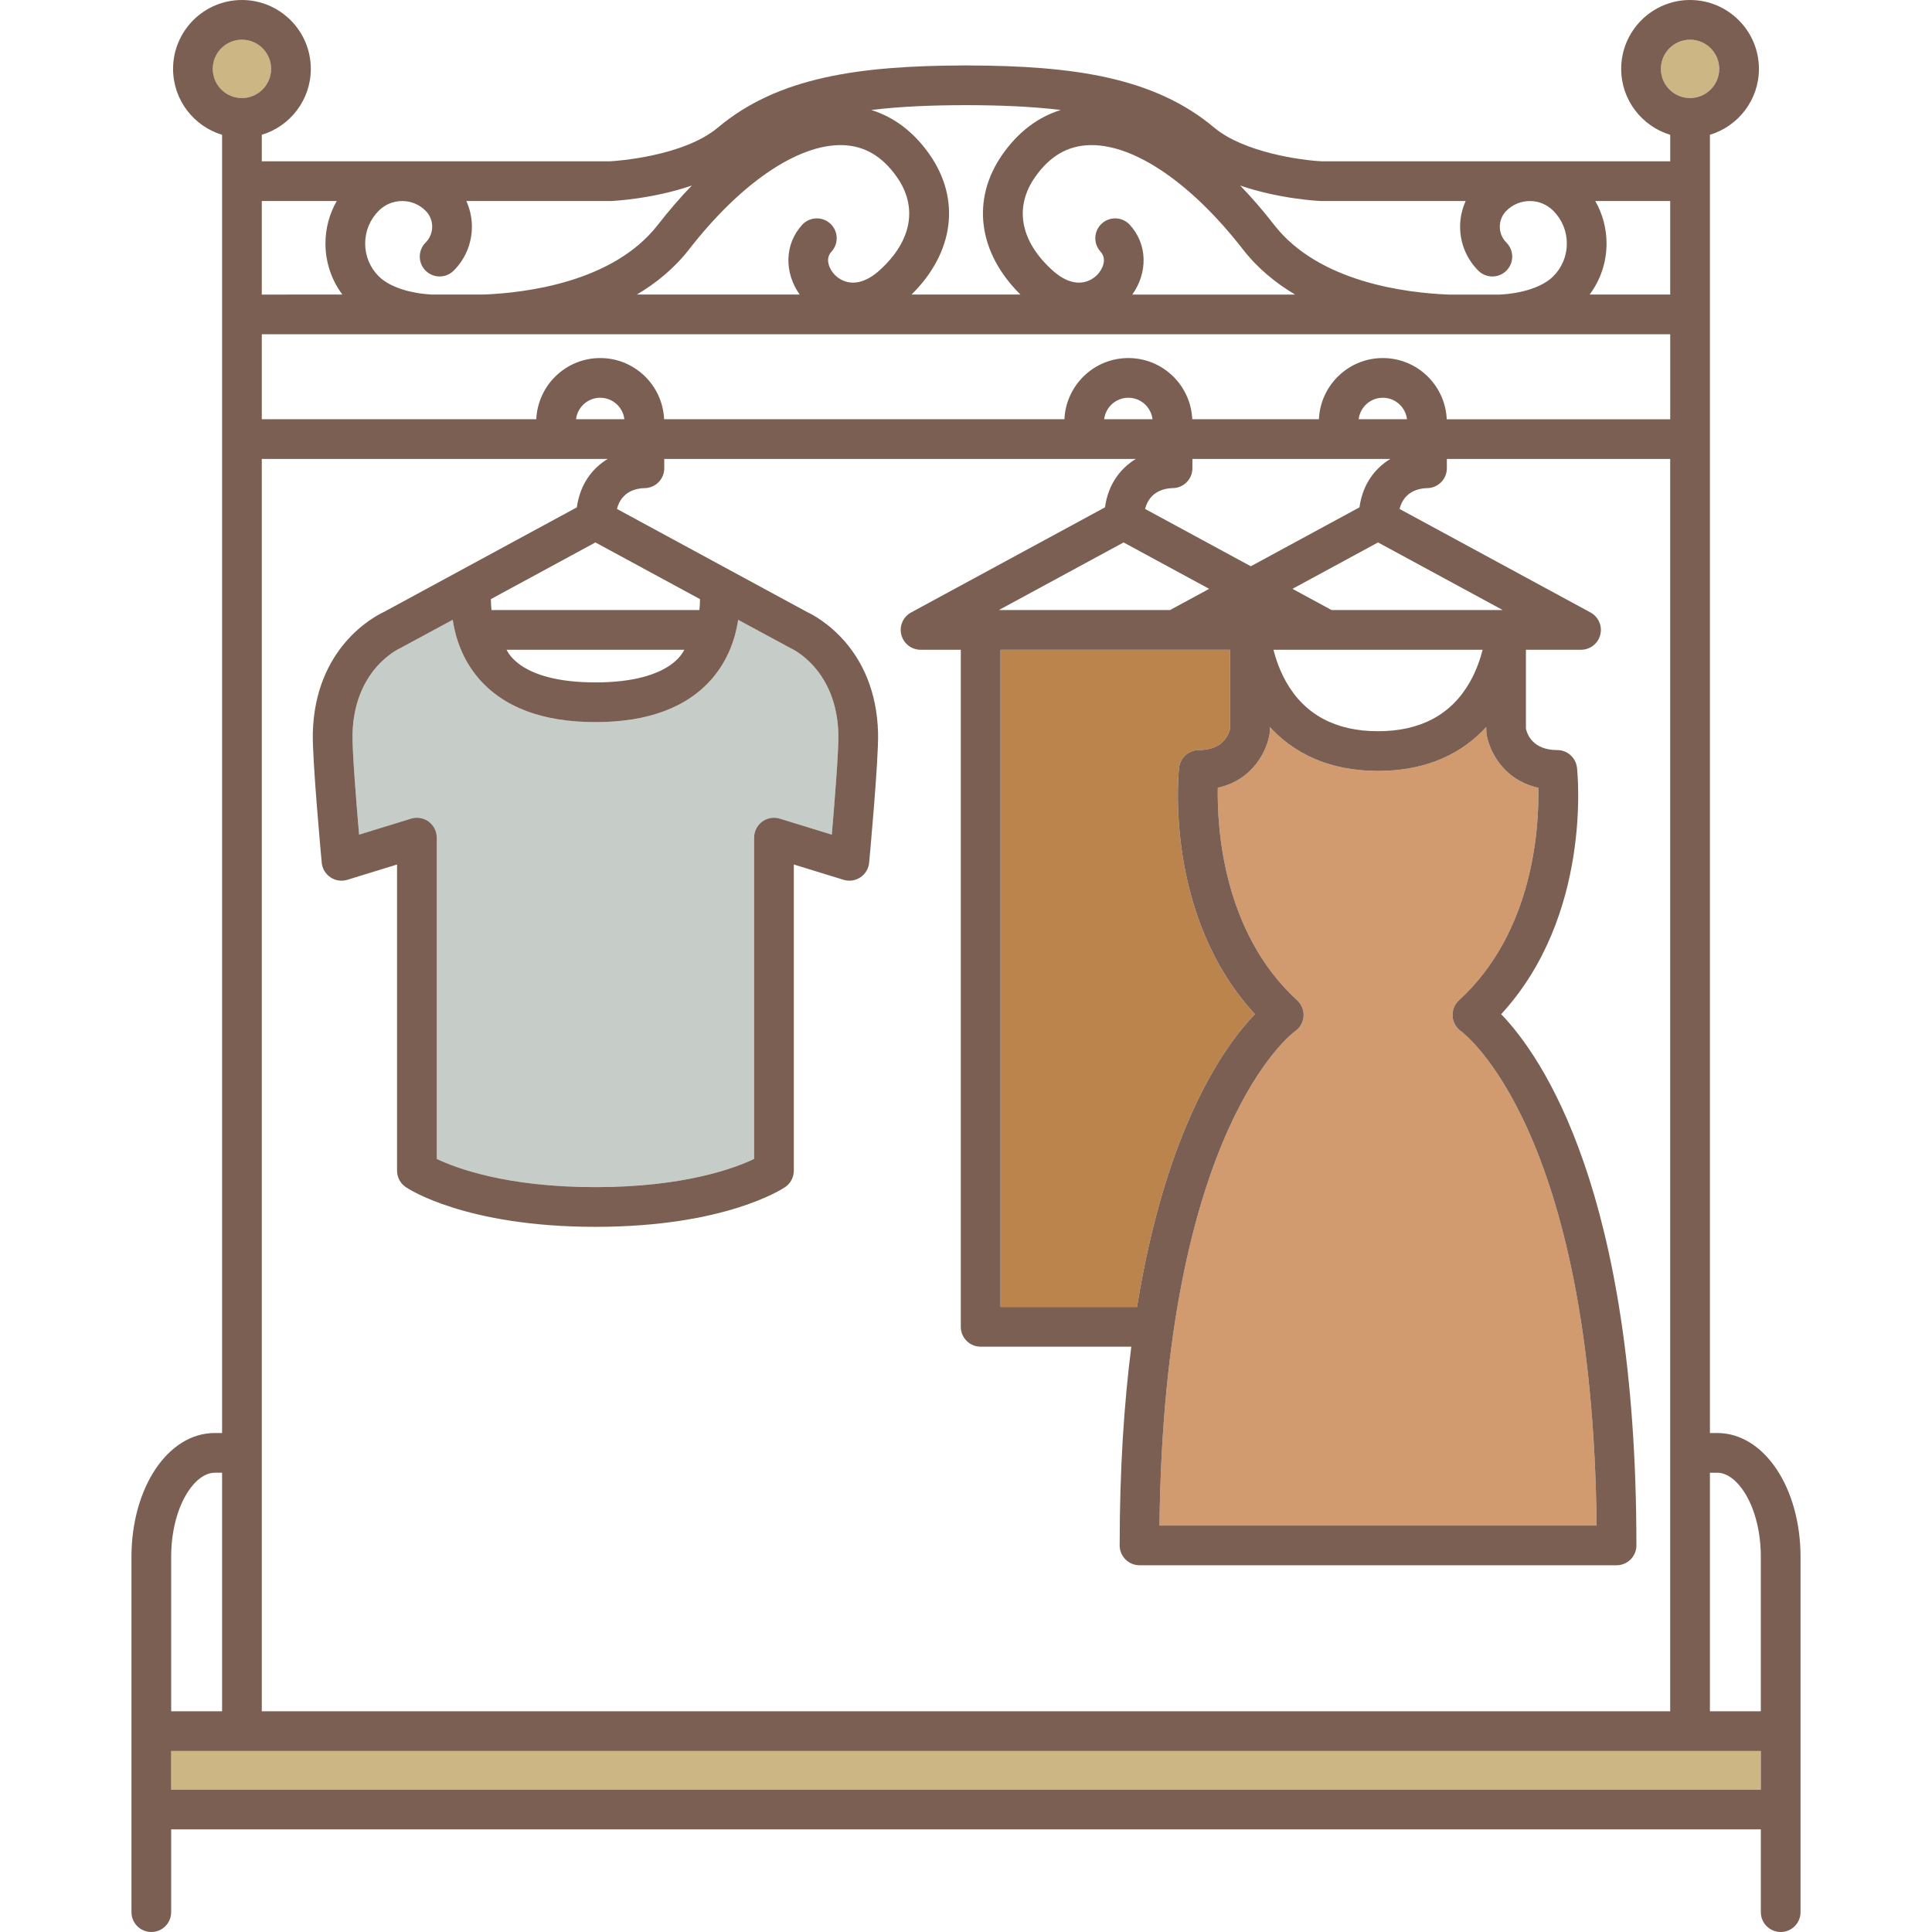 <?xml version="1.0" encoding="iso-8859-1"?>
<!-- Uploaded to: SVG Repo, www.svgrepo.com, Generator: SVG Repo Mixer Tools -->
<svg version="1.1" id="Capa_1" xmlns="http://www.w3.org/2000/svg" xmlns:xlink="http://www.w3.org/1999/xlink" 
	 viewBox="0 0 437.899 437.899" xml:space="preserve">
<g>
	<path style="fill:#D19B6F;" d="M348.675,178.557c-8.076-1.798-11.234-8.551-11.769-12.372c-0.029-0.207-0.044-1.401-0.044-1.401
		c-5.204,5.687-13.053,9.952-24.521,9.952c-11.469,0-19.316-4.265-24.52-9.953c0,0-0.015,1.194-0.043,1.401
		c-0.534,3.819-3.69,10.57-11.76,12.371c-0.167,8.943,1.115,32.742,17.994,48.168c1.022,0.934,1.557,2.287,1.45,3.667
		c-0.105,1.38-0.842,2.635-1.994,3.401c-0.264,0.185-29.711,21.751-30.664,111.984h49.537h49.539
		c-0.953-90.233-30.401-111.8-30.704-112.01c-1.122-0.782-1.848-2.045-1.938-3.409c-0.09-1.365,0.426-2.71,1.435-3.633
		C347.617,211.238,348.862,187.49,348.675,178.557z"/>
	<path style="fill:#BB844C;" d="M284.434,229.872c-20.58-22.359-17.341-54.431-17.186-55.855c0.251-2.282,2.178-4.009,4.474-4.009
		c5.433,0,6.776-3.437,7.1-4.869v-17.866h-52.05v148.964h30.941C264.345,255.286,277.692,236.851,284.434,229.872z"/>
	<path style="fill:#CCB683;" d="M389.672,15.611c0-3.646-2.966-6.611-6.61-6.611s-6.61,2.966-6.61,6.611
		c0,3.645,2.966,6.609,6.61,6.609S389.672,19.256,389.672,15.611z"/>
	<path style="fill:#C6CDC9;" d="M134.959,269.071c20.188,0,31.655-4.337,35.965-6.399V189.85c0-1.428,0.678-2.771,1.827-3.62
		c1.149-0.85,2.632-1.101,3.997-0.681l11.782,3.628c0.679-7.856,1.578-19.272,1.49-22.795
		c-0.362-14.634-10.419-19.292-10.848-19.484c-0.099-0.044-11.862-6.411-11.862-6.411c-0.605,4.024-2.156,8.921-5.834,13.227
		c-5.645,6.607-14.567,9.958-26.518,9.958c-11.95,0-20.872-3.35-26.517-9.958c-3.679-4.306-5.229-9.205-5.833-13.229
		c0,0-11.769,6.373-11.901,6.429c-0.39,0.175-10.447,4.833-10.81,19.467c-0.088,3.523,0.812,14.939,1.491,22.795l11.779-3.628
		c1.362-0.42,2.848-0.168,3.997,0.681c1.149,0.849,1.827,2.192,1.827,3.62v72.825C103.281,264.725,114.751,269.071,134.959,269.071z
		"/>
	<path style="fill:#CCB683;" d="M61.448,15.611c0-3.646-2.966-6.611-6.61-6.611s-6.61,2.966-6.61,6.611
		c0,3.645,2.966,6.609,6.61,6.609S61.448,19.256,61.448,15.611z"/>
	<rect x="38.797" y="396.871" style="fill:#CCB683;" width="360.305" height="8.771"/>
	<path style="fill:#7C5F53;" d="M389.228,324.802h-1.666V30.553c6.419-1.937,11.11-7.899,11.11-14.942
		c0-8.608-7.003-15.611-15.61-15.611c-8.607,0-15.61,7.003-15.61,15.611c0,7.042,4.691,13.005,11.11,14.942v6.012h-78.897
		c-4.614-0.214-17.725-1.985-24.48-7.657c-13.66-11.469-32.107-13.982-55.529-14.071c-0.03,0-0.058-0.009-0.088-0.009
		c-0.208,0-0.409,0.004-0.617,0.004c-0.207,0-0.408-0.004-0.616-0.004c-0.03,0-0.058,0.008-0.088,0.009
		c-23.423,0.089-41.868,2.602-55.531,14.071c-7.861,6.601-23.25,7.588-24.494,7.657H59.336v-6.012
		c6.42-1.937,11.111-7.899,11.111-14.942C70.448,7.003,63.445,0,54.837,0s-15.61,7.003-15.61,15.611
		c0,7.042,4.691,13.004,11.109,14.941v294.249h-1.664c-10.584,0-18.875,12.348-18.875,28.11v80.487c0,2.485,2.015,4.5,4.5,4.5
		c2.485,0,4.5-2.015,4.5-4.5v-18.758h360.305v18.758c0,2.485,2.015,4.5,4.5,4.5c2.485,0,4.5-2.015,4.5-4.5v-80.487
		C408.102,337.149,399.812,324.802,389.228,324.802z M376.452,15.611c0-3.646,2.966-6.611,6.61-6.611s6.61,2.966,6.61,6.611
		c0,3.645-2.966,6.609-6.61,6.609S376.452,19.256,376.452,15.611z M361.579,45.565h16.983v21.2h-18.256
		c2.471-3.335,3.826-7.343,3.827-11.569C364.133,51.761,363.235,48.47,361.579,45.565z M137.733,104.023
		c-3.379,2.064-6.241,5.581-6.989,10.972l-43.798,23.746c-2.093,0.975-15.563,8.002-16.045,27.418
		c-0.148,5.961,1.933,28.418,2.021,29.371c0.125,1.35,0.852,2.57,1.979,3.324c1.126,0.754,2.533,0.96,3.826,0.561l11.267-3.47
		v69.399c0,1.486,0.734,2.877,1.961,3.715c0.539,0.368,13.529,9.012,43.005,9.012c29.478,0,42.466-8.645,43.004-9.012
		c1.227-0.839,1.961-2.229,1.961-3.715v-69.4l11.269,3.47c1.292,0.397,2.699,0.193,3.827-0.561c1.126-0.753,1.852-1.974,1.977-3.323
		c0.089-0.953,2.168-23.41,2.021-29.371c-0.482-19.416-13.951-26.443-16.044-27.418l-43.137-23.383
		c1.025-4.094,4.583-4.686,6.222-4.724c2.485,0,4.5-2.015,4.5-4.5v-2.11h106.878c-3.379,2.064-6.241,5.581-6.989,10.972
		l-43.938,23.82c-1.811,0.981-2.724,3.066-2.218,5.062c0.507,1.996,2.303,3.394,4.362,3.394h9.116v153.464
		c0,2.485,2.015,4.5,4.5,4.5h34.145c-1.645,12.928-2.636,27.845-2.636,45.04c0,2.485,2.015,4.5,4.5,4.5h54.061h54.062
		c2.485,0,4.5-2.015,4.5-4.5c0-80.095-21.462-110.89-30.652-120.404c20.581-22.359,17.341-54.431,17.185-55.855
		c-0.251-2.282-2.179-4.009-4.474-4.009c-5.481,0-6.802-3.5-7.101-4.852v-17.884h12.488c2.059,0,3.855-1.398,4.362-3.394
		c0.506-1.996-0.407-4.081-2.218-5.062l-43.273-23.458c1.025-4.094,4.583-4.686,6.221-4.724c2.485,0,4.5-2.015,4.5-4.5v-2.11h50.618
		v283.848H59.336V104.023H137.733z M130.563,95.023c0.323-2.738,2.654-4.87,5.478-4.87c2.823,0,5.154,2.132,5.478,4.87H130.563z
		 M97.166,186.229c-1.149-0.849-2.635-1.101-3.997-0.681l-11.779,3.628c-0.68-7.855-1.579-19.271-1.491-22.795
		c0.362-14.634,10.42-19.292,10.81-19.467c0.133-0.056,11.901-6.429,11.901-6.429c0.604,4.023,2.154,8.922,5.833,13.229
		c5.645,6.607,14.566,9.958,26.517,9.958c11.95,0,20.872-3.35,26.518-9.958c3.678-4.306,5.229-9.203,5.834-13.227
		c0,0,11.764,6.367,11.862,6.411c0.429,0.191,10.485,4.85,10.848,19.484c0.088,3.523-0.812,14.939-1.49,22.795l-11.782-3.628
		c-1.365-0.42-2.848-0.169-3.997,0.681c-1.15,0.849-1.827,2.192-1.827,3.62v72.823c-4.31,2.062-15.777,6.399-35.965,6.399
		c-20.208,0-31.679-4.346-35.966-6.396V189.85C98.994,188.421,98.316,187.078,97.166,186.229z M114.824,147.271h40.272
		c-0.153,0.199-2.775,7.4-20.137,7.4C117.598,154.672,114.993,147.492,114.824,147.271z M158.522,138.271H111.4
		c-0.102-0.934-0.139-1.779-0.138-2.477l23.694-12.846l23.703,12.849C158.661,136.495,158.623,137.339,158.522,138.271z
		 M315.118,104.023c-3.379,2.064-6.241,5.581-6.989,10.972l-24.626,13.351l-23.959-12.989c1.025-4.094,4.583-4.686,6.221-4.724
		c2.485,0,4.5-2.015,4.5-4.5v-2.11H315.118z M307.946,95.023c0.323-2.738,2.654-4.87,5.478-4.87c2.823,0,5.155,2.132,5.478,4.87
		H307.946z M331.177,233.765c0.303,0.211,29.751,21.777,30.704,112.01h-49.539h-49.537c0.953-90.233,30.4-111.799,30.664-111.984
		c1.152-0.767,1.889-2.021,1.994-3.401c0.106-1.38-0.429-2.733-1.45-3.667c-16.879-15.427-18.161-39.226-17.994-48.168
		c8.07-1.801,11.226-8.552,11.76-12.371c0.028-0.207,0.043-1.401,0.043-1.401c5.204,5.688,13.052,9.953,24.52,9.953
		c11.468,0,19.316-4.265,24.521-9.952c0,0,0.015,1.194,0.044,1.401c0.534,3.821,3.692,10.574,11.769,12.372
		c0.186,8.933-1.059,32.682-18.002,48.167c-1.009,0.923-1.524,2.268-1.435,3.633C329.33,231.72,330.055,232.983,331.177,233.765z
		 M226.772,147.271h52.05v17.866c-0.323,1.432-1.667,4.869-7.1,4.869c-2.296,0-4.223,1.728-4.474,4.009
		c-0.155,1.425-3.395,33.496,17.186,55.855c-6.742,6.979-20.089,25.414-26.721,66.364h-30.941V147.271z M226.399,138.271
		l28.264-15.323l19.398,10.516l-8.867,4.807H226.399z M288.635,147.271h47.414c-0.542,2.131-1.433,4.74-2.888,7.307
		c-4.198,7.403-11.202,11.157-20.819,11.157c-9.616,0-16.621-3.753-20.818-11.157C290.068,152.011,289.177,149.401,288.635,147.271z
		 M301.811,138.271l-8.866-4.807l19.397-10.516l28.266,15.323H301.811z M250.267,95.023c0.323-2.738,2.654-4.87,5.478-4.87
		c2.823,0,5.154,2.132,5.478,4.87H250.267z M327.911,95.023c-0.344-7.704-6.7-13.87-14.487-13.87
		c-7.786,0-14.143,6.166-14.486,13.87h-28.706c-0.344-7.704-6.7-13.87-14.486-13.87c-7.786,0-14.143,6.166-14.486,13.87h-90.732
		c-0.344-7.704-6.7-13.87-14.486-13.87c-7.786,0-14.143,6.166-14.486,13.87H59.336V75.766h319.226v19.258H327.911z M299.371,45.561
		c0.064,0.003,32.83,0.004,32.83,0.004c-0.816,1.803-1.261,3.769-1.261,5.807c0,3.769,1.467,7.311,4.132,9.976
		c1.758,1.757,4.606,1.757,6.364-0.001c1.757-1.758,1.757-4.607-0.001-6.364c-0.964-0.963-1.495-2.245-1.495-3.608
		c0.001-1.363,0.532-2.645,1.497-3.61c1.418-1.418,3.303-2.198,5.309-2.198c2.005,0,3.89,0.781,5.309,2.2
		c1.985,1.984,3.079,4.623,3.079,7.429c0,2.807-1.094,5.446-3.08,7.431c-2.342,2.341-6.884,3.884-12.158,4.14h-11.507
		c-9.622-0.37-29.469-2.773-39.583-15.786c-2.522-3.245-5.101-6.225-7.712-8.928C289.997,45.11,298.832,45.538,299.371,45.561z
		 M247.418,32.889c9.982,0,22.758,8.79,34.281,23.614c3.346,4.305,7.44,7.652,11.852,10.263h-36.908
		c3.565-5.009,3.444-11.461-0.578-15.822c-1.685-1.827-4.532-1.941-6.359-0.256c-1.826,1.686-1.94,4.532-0.256,6.359
		c1.573,1.705,0.391,4.09-0.787,5.277c-0.997,1.005-4.684,3.892-10.201-1.128c-7.23-6.576-8.632-14.257-3.846-21.073
		c3.33-4.742,7.385-7.107,12.395-7.229C247.147,32.891,247.283,32.889,247.418,32.889z M218.95,23.832
		c7.789,0.014,14.945,0.299,21.477,1.097c-5.145,1.585-9.628,4.97-13.175,10.021c-7.183,10.23-5.589,22.295,4.04,31.815h-24.684
		c9.629-9.521,11.222-21.585,4.039-31.815c-3.547-5.051-8.031-8.436-13.175-10.021C204.004,24.131,211.161,23.846,218.95,23.832z
		 M190.886,32.893c5.011,0.122,9.065,2.486,12.395,7.229c4.786,6.816,3.385,14.497-3.844,21.073
		c-5.522,5.021-9.206,2.132-10.203,1.127c-1.179-1.186-2.36-3.571-0.787-5.276c1.685-1.827,1.57-4.673-0.256-6.359
		c-1.827-1.684-4.675-1.569-6.359,0.256c-4.021,4.36-4.143,10.813-0.578,15.822h-36.917c4.415-2.61,8.514-5.955,11.862-10.263
		C167.88,41.476,180.853,32.668,190.886,32.893z M85.848,47.764c1.416-1.417,3.3-2.198,5.305-2.198c2.006,0,3.891,0.78,5.309,2.199
		c0.965,0.964,1.496,2.246,1.496,3.609c0.001,1.363-0.53,2.645-1.494,3.608c-1.758,1.757-1.758,4.606-0.001,6.364
		c1.757,1.757,4.605,1.758,6.364,0.001c2.665-2.665,4.132-6.207,4.131-9.976c0-2.038-0.443-4.004-1.26-5.807
		c0,0,32.766-0.001,32.83-0.004c0.538-0.023,9.38-0.451,18.284-3.512c-2.614,2.705-5.196,5.686-7.718,8.93
		c-10.112,13.01-29.958,15.415-39.582,15.786H98.004c-5.276-0.255-9.817-1.798-12.158-4.139c-1.985-1.985-3.079-4.625-3.079-7.431
		C82.766,52.389,83.86,49.75,85.848,47.764z M76.321,45.565c-1.656,2.905-2.555,6.196-2.554,9.631c0,4.226,1.355,8.235,3.827,11.569
		H59.336v-21.2H76.321z M48.227,15.611c0-3.646,2.966-6.611,6.61-6.611s6.61,2.966,6.61,6.611c0,3.645-2.966,6.609-6.61,6.609
		S48.227,19.256,48.227,15.611z M38.797,352.912c0-11.262,5.204-19.11,9.875-19.11h1.664v54.069H38.797V352.912z M399.102,405.642
		H38.797v-8.771h360.305V405.642z M399.102,387.871h-11.54v-54.069h1.666c4.67,0,9.874,7.848,9.874,19.11V387.871z"/>
</g>
</svg>